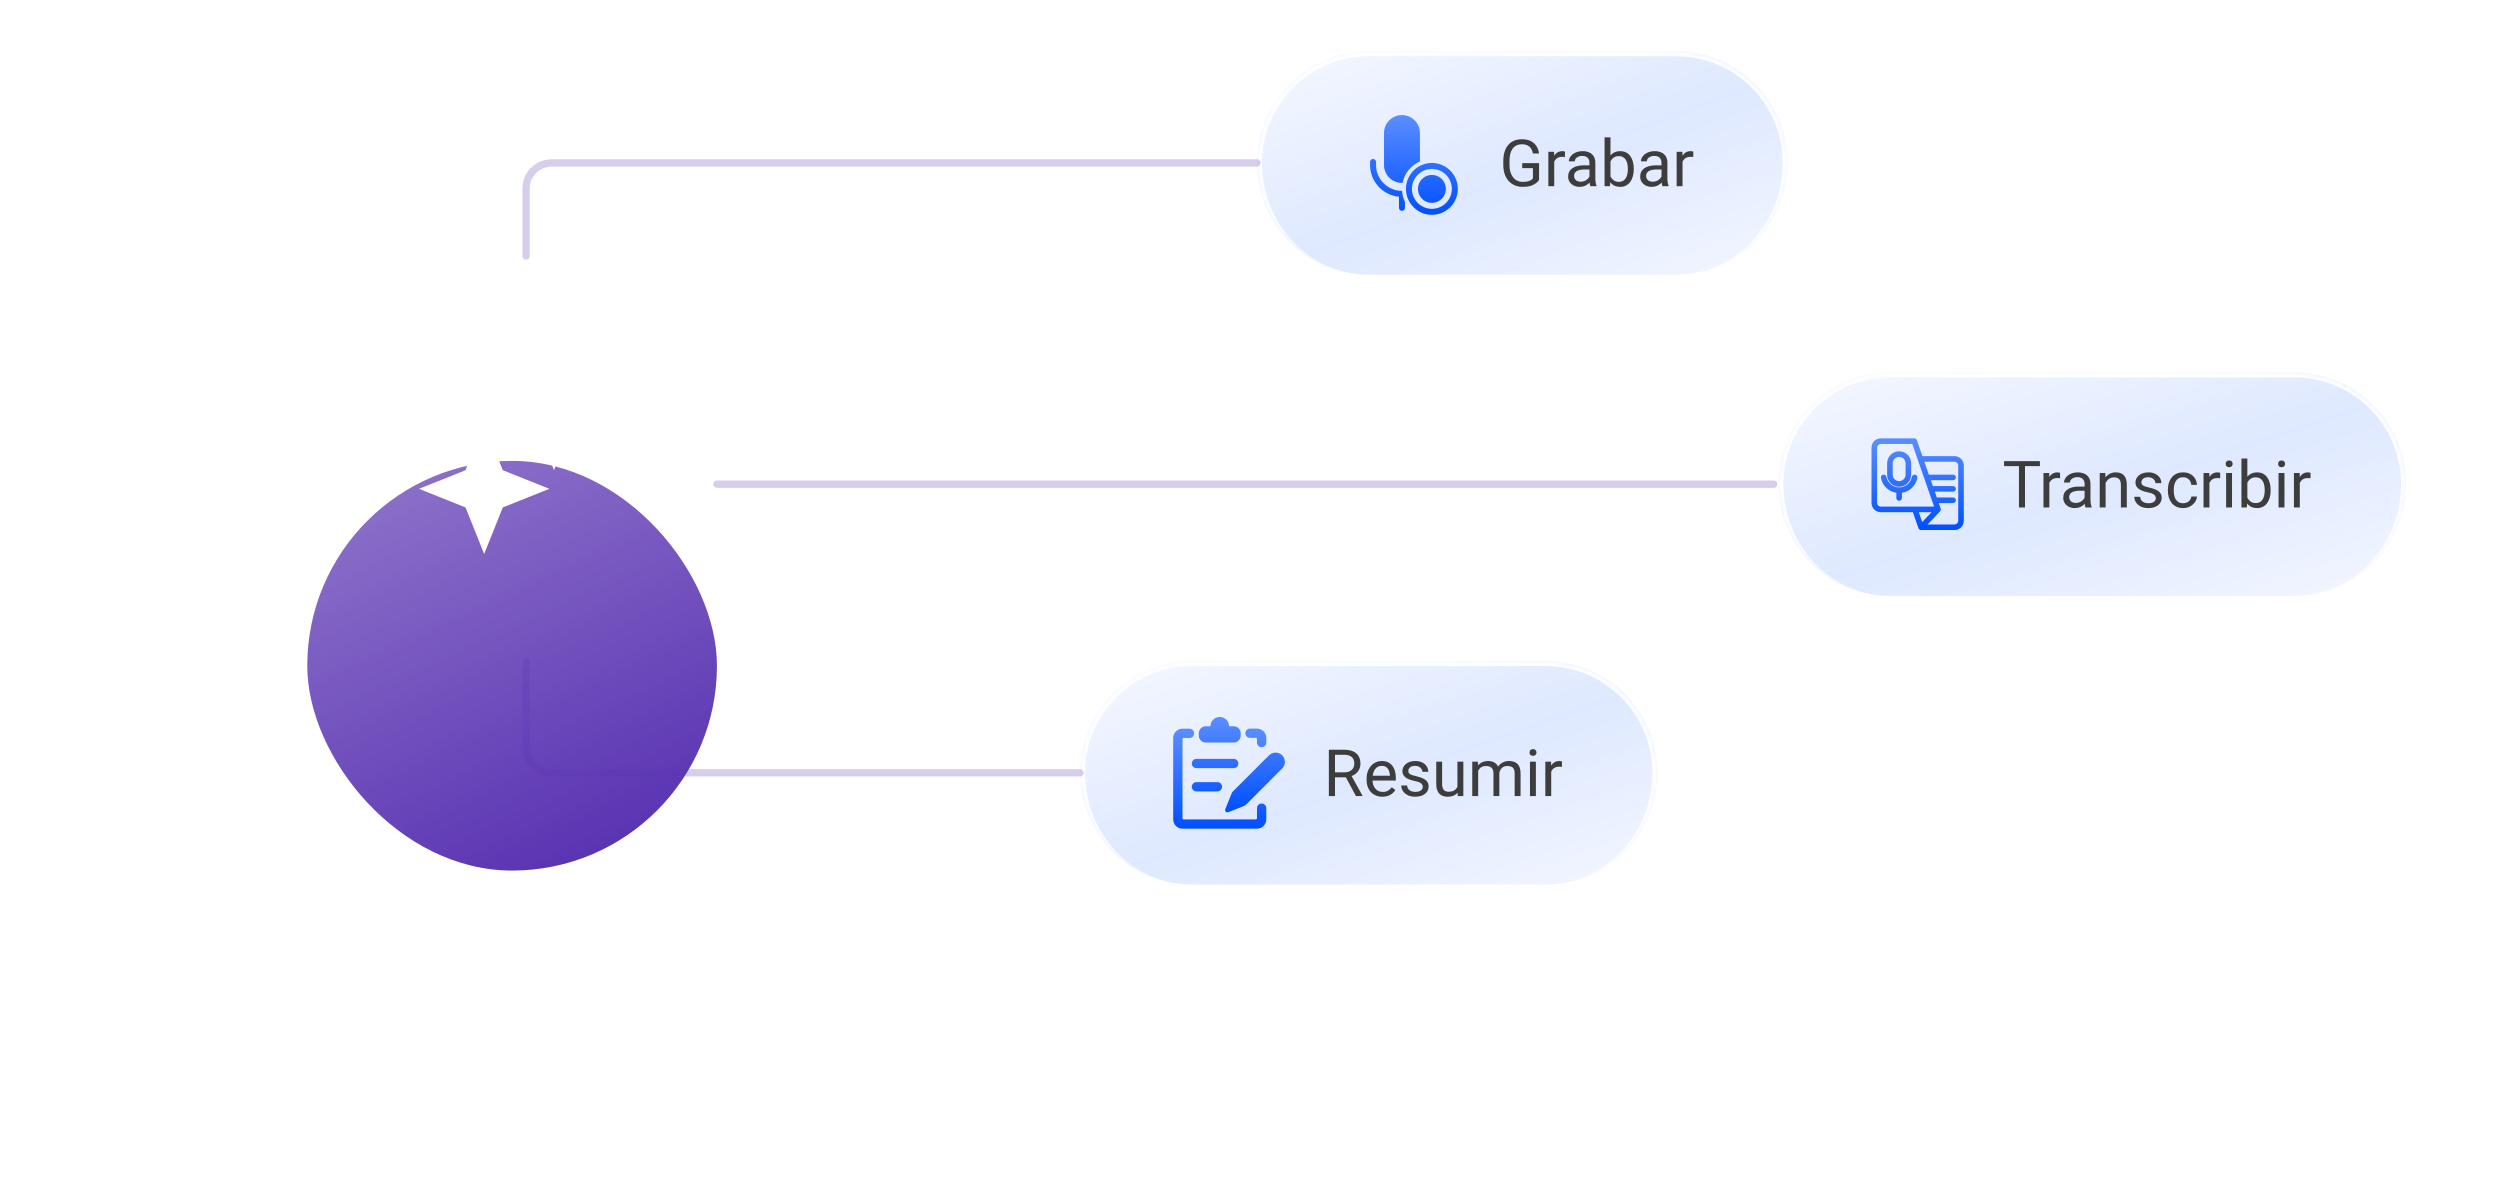 <svg width="537" height="253" viewBox="0 0 537 253" fill="none" xmlns="http://www.w3.org/2000/svg">
<g filter="url(#filter0_d_2_6233)">
<rect x="66" y="55" width="88" height="88" rx="44" fill="url(#paint0_linear_2_6233)"/>
</g>
<path d="M116 92.999L108 89.999L116 86.996L119 78.999L122.003 86.996L130 89.999L122.003 92.999L119 100.999L116 92.999ZM100 109L90.001 104.999L100 100.999L104 90.999L108 100.999L118 104.999L108 109L104 118.999L100 109Z" fill="white"/>
<mask id="path-3-inside-1_2_6233" fill="white">
<path d="M270 35C270 21.745 280.745 11 294 11H360C373.255 11 384 21.745 384 35C384 48.255 373.255 59 360 59H294C280.745 59 270 48.255 270 35Z"/>
</mask>
<path d="M270 35C270 21.745 280.745 11 294 11H360C373.255 11 384 21.745 384 35C384 48.255 373.255 59 360 59H294C280.745 59 270 48.255 270 35Z" fill="url(#paint1_linear_2_6233)" fill-opacity="0.8"/>
<path d="M270 35C270 21.745 280.745 11 294 11H360C373.255 11 384 21.745 384 35C384 48.255 373.255 59 360 59H294C280.745 59 270 48.255 270 35Z" fill="url(#paint2_linear_2_6233)" fill-opacity="0.4"/>
<path d="M268.93 34.465C268.93 20.915 279.914 9.93 293.465 9.93H360.535C374.086 9.93 385.07 20.915 385.07 34.465L382.93 35C382.93 22.336 372.664 12.07 360 12.07H294C281.336 12.07 271.07 22.336 271.07 35L268.93 34.465ZM384 59H270H384ZM293.465 59C279.914 59 268.93 48.015 268.93 34.465C268.93 20.915 279.914 9.93 293.465 9.93L294 12.07C281.336 12.07 271.07 22.336 271.07 35C271.07 48.255 281.336 59 294 59H293.465ZM360.535 9.93C374.086 9.93 385.07 20.915 385.07 34.465C385.07 48.015 374.086 59 360.535 59H360C372.664 59 382.93 48.255 382.93 35C382.93 22.336 372.664 12.07 360 12.07L360.535 9.93Z" fill="white" mask="url(#path-3-inside-1_2_6233)"/>
<path d="M297.286 28.572C297.286 27.549 297.692 26.567 298.415 25.844C299.139 25.121 300.12 24.714 301.143 24.714C302.166 24.714 303.147 25.121 303.87 25.844C304.594 26.567 305 27.549 305 28.572V34.678C304.055 35.091 303.223 35.724 302.574 36.526C301.925 37.327 301.479 38.273 301.271 39.283L301.143 39.286C300.12 39.286 299.139 38.879 298.415 38.156C297.692 37.433 297.286 36.452 297.286 35.429V28.572ZM301.157 41H301.143C299.665 41 298.248 40.413 297.203 39.368C296.158 38.323 295.571 36.906 295.571 35.429V34.786C295.571 34.615 295.504 34.452 295.383 34.331C295.263 34.211 295.099 34.143 294.929 34.143C294.758 34.143 294.594 34.211 294.474 34.331C294.353 34.452 294.286 34.615 294.286 34.786V35.429C294.286 37.136 294.923 38.782 296.072 40.045C297.221 41.307 298.8 42.096 300.5 42.256V44.643C300.5 44.813 300.568 44.977 300.688 45.097C300.809 45.218 300.972 45.286 301.143 45.286C301.313 45.286 301.477 45.218 301.597 45.097C301.718 44.977 301.786 44.813 301.786 44.643V43.377C301.425 42.633 301.211 41.825 301.157 41ZM307.571 44.857C306.435 44.857 305.345 44.406 304.541 43.602C303.737 42.798 303.286 41.708 303.286 40.572C303.286 39.435 303.737 38.345 304.541 37.541C305.345 36.737 306.435 36.286 307.571 36.286C308.708 36.286 309.798 36.737 310.602 37.541C311.406 38.345 311.857 39.435 311.857 40.572C311.857 41.708 311.406 42.798 310.602 43.602C309.798 44.406 308.708 44.857 307.571 44.857ZM307.571 46.143C309.049 46.143 310.466 45.556 311.511 44.511C312.556 43.466 313.143 42.049 313.143 40.572C313.143 39.094 312.556 37.677 311.511 36.632C310.466 35.587 309.049 35 307.571 35C306.094 35 304.677 35.587 303.632 36.632C302.587 37.677 302 39.094 302 40.572C302 42.049 302.587 43.466 303.632 44.511C304.677 45.556 306.094 46.143 307.571 46.143ZM307.571 43.572C308.367 43.572 309.13 43.255 309.693 42.693C310.255 42.13 310.571 41.367 310.571 40.572C310.571 39.776 310.255 39.013 309.693 38.45C309.13 37.888 308.367 37.572 307.571 37.572C306.776 37.572 306.013 37.888 305.45 38.45C304.887 39.013 304.571 39.776 304.571 40.572C304.571 41.367 304.887 42.13 305.45 42.693C306.013 43.255 306.776 43.572 307.571 43.572Z" fill="url(#paint3_linear_2_6233)"/>
<path d="M330.586 35.044V38.688C330.463 38.87 330.267 39.075 329.998 39.303C329.729 39.526 329.358 39.722 328.884 39.891C328.414 40.055 327.808 40.137 327.065 40.137C326.459 40.137 325.901 40.032 325.391 39.822C324.885 39.608 324.445 39.298 324.071 38.893C323.702 38.482 323.415 37.986 323.21 37.402C323.009 36.815 322.909 36.149 322.909 35.406V34.634C322.909 33.891 322.996 33.228 323.169 32.645C323.347 32.061 323.606 31.567 323.948 31.161C324.29 30.751 324.709 30.441 325.206 30.231C325.703 30.017 326.272 29.91 326.915 29.91C327.676 29.91 328.312 30.042 328.822 30.307C329.337 30.566 329.738 30.926 330.025 31.387C330.317 31.847 330.504 32.371 330.586 32.959H329.267C329.207 32.599 329.089 32.271 328.911 31.975C328.738 31.678 328.49 31.441 328.166 31.264C327.842 31.081 327.425 30.99 326.915 30.99C326.455 30.99 326.056 31.075 325.719 31.243C325.382 31.412 325.104 31.653 324.885 31.968C324.666 32.282 324.502 32.663 324.393 33.109C324.288 33.556 324.235 34.06 324.235 34.62V35.406C324.235 35.98 324.301 36.493 324.434 36.944C324.57 37.395 324.764 37.781 325.015 38.1C325.265 38.414 325.564 38.653 325.91 38.817C326.261 38.981 326.648 39.063 327.072 39.063C327.542 39.063 327.922 39.025 328.214 38.947C328.506 38.865 328.733 38.77 328.897 38.66C329.062 38.546 329.187 38.439 329.273 38.339V36.11H326.97V35.044H330.586ZM333.847 33.766V40H332.582V32.603H333.812L333.847 33.766ZM336.157 32.562L336.15 33.738C336.046 33.715 335.945 33.702 335.85 33.697C335.758 33.688 335.654 33.684 335.535 33.684C335.243 33.684 334.986 33.729 334.763 33.82C334.539 33.911 334.35 34.039 334.195 34.203C334.04 34.367 333.917 34.563 333.826 34.791C333.74 35.014 333.683 35.26 333.655 35.529L333.3 35.734C333.3 35.288 333.343 34.868 333.43 34.477C333.521 34.085 333.66 33.738 333.847 33.438C334.034 33.132 334.271 32.895 334.558 32.727C334.849 32.553 335.196 32.467 335.597 32.467C335.688 32.467 335.793 32.478 335.911 32.501C336.03 32.519 336.112 32.54 336.157 32.562ZM341.414 38.735V34.928C341.414 34.636 341.355 34.383 341.236 34.169C341.122 33.95 340.949 33.782 340.717 33.663C340.484 33.545 340.197 33.485 339.855 33.485C339.536 33.485 339.256 33.54 339.015 33.649C338.778 33.759 338.591 33.902 338.454 34.08C338.322 34.258 338.256 34.449 338.256 34.654H336.991C336.991 34.39 337.06 34.128 337.196 33.868C337.333 33.608 337.529 33.374 337.784 33.164C338.044 32.95 338.354 32.781 338.714 32.658C339.078 32.531 339.484 32.467 339.931 32.467C340.468 32.467 340.942 32.558 341.353 32.74C341.767 32.922 342.091 33.198 342.323 33.567C342.56 33.932 342.679 34.39 342.679 34.941V38.387C342.679 38.633 342.699 38.895 342.74 39.173C342.786 39.451 342.852 39.69 342.938 39.891V40H341.619C341.555 39.854 341.505 39.66 341.469 39.419C341.432 39.173 341.414 38.945 341.414 38.735ZM341.633 35.516L341.646 36.404H340.368C340.008 36.404 339.687 36.434 339.404 36.493C339.122 36.548 338.885 36.632 338.693 36.746C338.502 36.86 338.356 37.004 338.256 37.177C338.156 37.345 338.105 37.544 338.105 37.772C338.105 38.004 338.158 38.216 338.263 38.407C338.368 38.599 338.525 38.751 338.734 38.865C338.949 38.975 339.211 39.029 339.521 39.029C339.908 39.029 340.25 38.947 340.546 38.783C340.842 38.619 341.077 38.419 341.25 38.182C341.428 37.945 341.523 37.715 341.537 37.491L342.077 38.1C342.045 38.291 341.959 38.503 341.817 38.735C341.676 38.968 341.487 39.191 341.25 39.405C341.018 39.615 340.74 39.79 340.416 39.932C340.097 40.068 339.737 40.137 339.336 40.137C338.835 40.137 338.395 40.039 338.017 39.843C337.643 39.647 337.351 39.385 337.142 39.057C336.937 38.724 336.834 38.352 336.834 37.942C336.834 37.546 336.911 37.197 337.066 36.897C337.221 36.591 337.445 36.338 337.736 36.138C338.028 35.933 338.379 35.778 338.789 35.673C339.199 35.568 339.657 35.516 340.163 35.516H341.633ZM344.661 29.5H345.933V38.565L345.823 40H344.661V29.5ZM350.93 36.24V36.384C350.93 36.922 350.866 37.421 350.738 37.881C350.611 38.337 350.424 38.733 350.178 39.07C349.932 39.408 349.631 39.67 349.275 39.856C348.92 40.043 348.512 40.137 348.052 40.137C347.582 40.137 347.17 40.057 346.814 39.898C346.464 39.733 346.167 39.499 345.926 39.193C345.684 38.888 345.491 38.519 345.345 38.086C345.203 37.653 345.105 37.165 345.051 36.623V35.994C345.105 35.447 345.203 34.957 345.345 34.524C345.491 34.092 345.684 33.722 345.926 33.417C346.167 33.107 346.464 32.872 346.814 32.713C347.165 32.549 347.573 32.467 348.038 32.467C348.503 32.467 348.915 32.558 349.275 32.74C349.635 32.918 349.936 33.173 350.178 33.506C350.424 33.839 350.611 34.237 350.738 34.702C350.866 35.162 350.93 35.675 350.93 36.24ZM349.658 36.384V36.24C349.658 35.871 349.624 35.525 349.556 35.201C349.487 34.873 349.378 34.586 349.228 34.34C349.077 34.089 348.879 33.893 348.633 33.752C348.387 33.606 348.084 33.533 347.724 33.533C347.405 33.533 347.127 33.588 346.89 33.697C346.657 33.807 346.459 33.955 346.295 34.142C346.131 34.324 345.996 34.533 345.892 34.77C345.791 35.003 345.716 35.245 345.666 35.495V37.143C345.739 37.462 345.857 37.769 346.021 38.065C346.19 38.357 346.413 38.596 346.691 38.783C346.974 38.97 347.323 39.063 347.737 39.063C348.079 39.063 348.371 38.995 348.612 38.858C348.858 38.717 349.057 38.523 349.207 38.277C349.362 38.031 349.476 37.746 349.549 37.423C349.622 37.099 349.658 36.753 349.658 36.384ZM356.891 38.735V34.928C356.891 34.636 356.831 34.383 356.713 34.169C356.599 33.95 356.426 33.782 356.193 33.663C355.961 33.545 355.674 33.485 355.332 33.485C355.013 33.485 354.733 33.54 354.491 33.649C354.254 33.759 354.067 33.902 353.931 34.08C353.799 34.258 353.732 34.449 353.732 34.654H352.468C352.468 34.39 352.536 34.128 352.673 33.868C352.81 33.608 353.006 33.374 353.261 33.164C353.521 32.95 353.83 32.781 354.19 32.658C354.555 32.531 354.961 32.467 355.407 32.467C355.945 32.467 356.419 32.558 356.829 32.74C357.244 32.922 357.567 33.198 357.8 33.567C358.037 33.932 358.155 34.39 358.155 34.941V38.387C358.155 38.633 358.176 38.895 358.217 39.173C358.262 39.451 358.328 39.69 358.415 39.891V40H357.096C357.032 39.854 356.982 39.66 356.945 39.419C356.909 39.173 356.891 38.945 356.891 38.735ZM357.109 35.516L357.123 36.404H355.845C355.485 36.404 355.163 36.434 354.881 36.493C354.598 36.548 354.361 36.632 354.17 36.746C353.979 36.86 353.833 37.004 353.732 37.177C353.632 37.345 353.582 37.544 353.582 37.772C353.582 38.004 353.634 38.216 353.739 38.407C353.844 38.599 354.001 38.751 354.211 38.865C354.425 38.975 354.687 39.029 354.997 39.029C355.384 39.029 355.726 38.947 356.022 38.783C356.319 38.619 356.553 38.419 356.727 38.182C356.904 37.945 357 37.715 357.014 37.491L357.554 38.1C357.522 38.291 357.435 38.503 357.294 38.735C357.153 38.968 356.964 39.191 356.727 39.405C356.494 39.615 356.216 39.79 355.893 39.932C355.574 40.068 355.214 40.137 354.812 40.137C354.311 40.137 353.871 40.039 353.493 39.843C353.119 39.647 352.828 39.385 352.618 39.057C352.413 38.724 352.311 38.352 352.311 37.942C352.311 37.546 352.388 37.197 352.543 36.897C352.698 36.591 352.921 36.338 353.213 36.138C353.505 35.933 353.855 35.778 354.266 35.673C354.676 35.568 355.134 35.516 355.64 35.516H357.109ZM361.409 33.766V40H360.145V32.603H361.375L361.409 33.766ZM363.72 32.562L363.713 33.738C363.608 33.715 363.508 33.702 363.412 33.697C363.321 33.688 363.216 33.684 363.098 33.684C362.806 33.684 362.549 33.729 362.325 33.82C362.102 33.911 361.913 34.039 361.758 34.203C361.603 34.367 361.48 34.563 361.389 34.791C361.302 35.014 361.245 35.26 361.218 35.529L360.862 35.734C360.862 35.288 360.906 34.868 360.992 34.477C361.083 34.085 361.222 33.738 361.409 33.438C361.596 33.132 361.833 32.895 362.12 32.727C362.412 32.553 362.758 32.467 363.159 32.467C363.25 32.467 363.355 32.478 363.474 32.501C363.592 32.519 363.674 32.54 363.72 32.562Z" fill="#3D3D3D"/>
<mask id="path-7-inside-2_2_6233" fill="white">
<path d="M382 104C382 90.745 392.745 80 406 80H492.826C506.081 80 516.826 90.745 516.826 104C516.826 117.255 506.081 128 492.826 128H406C392.745 128 382 117.255 382 104Z"/>
</mask>
<path d="M382 104C382 90.745 392.745 80 406 80H492.826C506.081 80 516.826 90.745 516.826 104C516.826 117.255 506.081 128 492.826 128H406C392.745 128 382 117.255 382 104Z" fill="url(#paint4_linear_2_6233)" fill-opacity="0.8"/>
<path d="M382 104C382 90.745 392.745 80 406 80H492.826C506.081 80 516.826 90.745 516.826 104C516.826 117.255 506.081 128 492.826 128H406C392.745 128 382 117.255 382 104Z" fill="url(#paint5_linear_2_6233)" fill-opacity="0.4"/>
<path d="M380.93 103.465C380.93 89.915 391.914 78.93 405.465 78.93H493.361C506.912 78.93 517.896 89.915 517.896 103.465L515.756 104C515.756 91.336 505.49 81.07 492.826 81.07H406C393.336 81.07 383.07 91.336 383.07 104L380.93 103.465ZM516.826 128H382H516.826ZM405.465 128C391.914 128 380.93 117.015 380.93 103.465C380.93 89.915 391.914 78.93 405.465 78.93L406 81.07C393.336 81.07 383.07 91.336 383.07 104C383.07 117.255 393.336 128 406 128H405.465ZM493.361 78.93C506.912 78.93 517.896 89.915 517.896 103.465C517.896 117.015 506.912 128 493.361 128H492.826C505.49 128 515.756 117.255 515.756 104C515.756 91.336 505.49 81.07 492.826 81.07L493.361 78.93Z" fill="white" mask="url(#path-7-inside-2_2_6233)"/>
<path d="M411.272 94.157C411.488 94.191 411.672 94.342 411.745 94.553L412.939 97.98H419.83L420.027 97.989C420.484 98.035 420.914 98.237 421.241 98.564C421.616 98.939 421.826 99.447 421.826 99.977V111.853C421.826 112.382 421.616 112.89 421.242 113.265C420.868 113.639 420.36 113.849 419.83 113.85H412.647C412.392 113.85 412.165 113.688 412.081 113.447L410.887 110.021H403.996C403.467 110.021 402.958 109.81 402.584 109.436C402.21 109.061 402 108.553 402 108.023V96.147C402 95.618 402.21 95.11 402.585 94.735C402.959 94.361 403.467 94.15 403.997 94.15H411.179L411.272 94.157ZM414.323 101.952H419.522C419.854 101.952 420.123 102.221 420.123 102.553C420.123 102.884 419.854 103.152 419.522 103.152H414.742L415.178 104.402H419.522C419.854 104.402 420.123 104.672 420.123 105.003C420.123 105.334 419.854 105.603 419.522 105.603H415.596L416.031 106.852H419.522C419.854 106.852 420.123 107.121 420.123 107.452C420.123 107.783 419.854 108.052 419.522 108.052H416.449L416.857 109.224C416.931 109.436 416.881 109.672 416.726 109.835L414.047 112.65H419.83C420.041 112.65 420.244 112.566 420.394 112.417C420.543 112.268 420.627 112.064 420.627 111.853V99.977L420.623 99.897C420.605 99.715 420.523 99.544 420.393 99.413C420.262 99.282 420.091 99.202 419.908 99.184L419.829 99.18H413.357L414.323 101.952ZM412.89 112.123L414.891 110.021H412.158L412.89 112.123ZM403.997 95.35C403.786 95.35 403.582 95.433 403.433 95.583C403.283 95.733 403.199 95.936 403.199 96.147V108.023C403.199 108.235 403.283 108.437 403.433 108.587C403.582 108.736 403.786 108.821 403.997 108.821H415.446L410.753 95.35H403.997ZM411.37 101.963C411.695 102.026 411.908 102.341 411.846 102.666C411.67 103.575 411.184 104.394 410.471 104.983C409.913 105.444 409.243 105.738 408.535 105.846V106.963C408.535 107.294 408.266 107.563 407.935 107.562C407.604 107.562 407.335 107.294 407.335 106.963V105.846C406.628 105.738 405.958 105.444 405.4 104.983C404.687 104.394 404.201 103.575 404.025 102.666L404.614 102.553L405.203 102.438C405.326 103.073 405.665 103.646 406.164 104.058C406.663 104.469 407.289 104.694 407.936 104.694C408.582 104.694 409.209 104.469 409.707 104.058C410.206 103.646 410.545 103.073 410.667 102.438C410.73 102.113 411.045 101.9 411.37 101.963ZM407.936 96.935C408.62 96.935 409.276 97.207 409.76 97.69C410.243 98.174 410.515 98.831 410.515 99.515V101.963C410.515 102.302 410.448 102.637 410.318 102.95C410.189 103.263 409.999 103.548 409.76 103.787C409.52 104.027 409.236 104.217 408.923 104.347C408.61 104.476 408.274 104.543 407.936 104.543C407.597 104.543 407.261 104.476 406.948 104.347C406.635 104.217 406.35 104.027 406.11 103.787C405.871 103.548 405.681 103.263 405.552 102.95C405.422 102.637 405.355 102.302 405.355 101.963V99.516C405.355 98.832 405.627 98.175 406.11 97.691C406.594 97.208 407.251 96.935 407.936 96.935ZM407.936 98.135C407.57 98.135 407.218 98.281 406.959 98.54C406.7 98.799 406.555 99.15 406.555 99.516V101.963C406.555 102.144 406.591 102.324 406.66 102.491C406.729 102.658 406.831 102.81 406.959 102.938C407.087 103.067 407.24 103.169 407.407 103.238C407.575 103.308 407.754 103.343 407.936 103.343C408.116 103.343 408.296 103.307 408.463 103.238C408.63 103.169 408.783 103.067 408.911 102.938C409.039 102.81 409.141 102.658 409.21 102.491C409.279 102.324 409.315 102.144 409.315 101.963V99.515C409.315 99.149 409.17 98.798 408.911 98.539C408.652 98.28 408.301 98.135 407.936 98.135ZM404.5 101.963C404.825 101.9 405.14 102.113 405.203 102.438L404.025 102.666C403.963 102.341 404.175 102.026 404.5 101.963Z" fill="url(#paint6_linear_2_6233)"/>
<path d="M434.971 99.047V109H433.672V99.047H434.971ZM438.17 99.047V100.127H430.479V99.047H438.17ZM440.2 102.766V109H438.936V101.604H440.166L440.2 102.766ZM442.511 101.562L442.504 102.738C442.399 102.715 442.299 102.702 442.203 102.697C442.112 102.688 442.007 102.684 441.889 102.684C441.597 102.684 441.34 102.729 441.116 102.82C440.893 102.911 440.704 103.039 440.549 103.203C440.394 103.367 440.271 103.563 440.18 103.791C440.093 104.014 440.036 104.26 440.009 104.529L439.653 104.734C439.653 104.288 439.697 103.868 439.783 103.477C439.874 103.085 440.013 102.738 440.2 102.438C440.387 102.132 440.624 101.895 440.911 101.727C441.203 101.553 441.549 101.467 441.95 101.467C442.041 101.467 442.146 101.478 442.265 101.501C442.383 101.519 442.465 101.54 442.511 101.562ZM447.768 107.735V103.928C447.768 103.636 447.708 103.383 447.59 103.169C447.476 102.95 447.303 102.782 447.07 102.663C446.838 102.545 446.551 102.485 446.209 102.485C445.89 102.485 445.61 102.54 445.368 102.649C445.131 102.759 444.944 102.902 444.808 103.08C444.675 103.258 444.609 103.449 444.609 103.654H443.345C443.345 103.39 443.413 103.128 443.55 102.868C443.687 102.608 443.882 102.374 444.138 102.164C444.397 101.95 444.707 101.781 445.067 101.658C445.432 101.531 445.838 101.467 446.284 101.467C446.822 101.467 447.296 101.558 447.706 101.74C448.121 101.923 448.444 102.198 448.677 102.567C448.914 102.932 449.032 103.39 449.032 103.941V107.387C449.032 107.633 449.053 107.895 449.094 108.173C449.139 108.451 449.205 108.69 449.292 108.891V109H447.973C447.909 108.854 447.859 108.66 447.822 108.419C447.786 108.173 447.768 107.945 447.768 107.735ZM447.986 104.516L448 105.404H446.722C446.362 105.404 446.04 105.434 445.758 105.493C445.475 105.548 445.238 105.632 445.047 105.746C444.855 105.86 444.71 106.004 444.609 106.177C444.509 106.345 444.459 106.544 444.459 106.771C444.459 107.004 444.511 107.216 444.616 107.407C444.721 107.599 444.878 107.751 445.088 107.865C445.302 107.975 445.564 108.029 445.874 108.029C446.261 108.029 446.603 107.947 446.899 107.783C447.196 107.619 447.43 107.419 447.604 107.182C447.781 106.945 447.877 106.715 447.891 106.491L448.431 107.1C448.399 107.291 448.312 107.503 448.171 107.735C448.03 107.968 447.84 108.191 447.604 108.405C447.371 108.615 447.093 108.79 446.77 108.932C446.451 109.068 446.09 109.137 445.689 109.137C445.188 109.137 444.748 109.039 444.37 108.843C443.996 108.647 443.705 108.385 443.495 108.057C443.29 107.724 443.188 107.353 443.188 106.942C443.188 106.546 443.265 106.197 443.42 105.896C443.575 105.591 443.798 105.338 444.09 105.138C444.382 104.933 444.732 104.778 445.143 104.673C445.553 104.568 446.011 104.516 446.517 104.516H447.986ZM452.286 103.183V109H451.021V101.604H452.218L452.286 103.183ZM451.985 105.021L451.459 105.001C451.464 104.495 451.539 104.028 451.685 103.6C451.83 103.167 452.035 102.791 452.3 102.472C452.564 102.153 452.879 101.907 453.243 101.733C453.612 101.556 454.02 101.467 454.467 101.467C454.831 101.467 455.16 101.517 455.451 101.617C455.743 101.713 455.991 101.868 456.196 102.082C456.406 102.296 456.565 102.574 456.675 102.916C456.784 103.253 456.839 103.666 456.839 104.153V109H455.567V104.14C455.567 103.752 455.51 103.442 455.396 103.21C455.283 102.973 455.116 102.802 454.897 102.697C454.679 102.588 454.41 102.533 454.091 102.533C453.776 102.533 453.489 102.599 453.229 102.731C452.974 102.864 452.753 103.046 452.566 103.278C452.384 103.511 452.241 103.777 452.136 104.078C452.035 104.374 451.985 104.689 451.985 105.021ZM463.066 107.038C463.066 106.856 463.025 106.687 462.943 106.532C462.866 106.373 462.704 106.229 462.458 106.102C462.216 105.969 461.852 105.855 461.364 105.76C460.954 105.673 460.583 105.571 460.25 105.452C459.922 105.334 459.642 105.19 459.409 105.021C459.181 104.853 459.006 104.655 458.883 104.427C458.76 104.199 458.698 103.932 458.698 103.627C458.698 103.335 458.762 103.06 458.89 102.8C459.022 102.54 459.206 102.31 459.443 102.109C459.685 101.909 459.974 101.752 460.312 101.638C460.649 101.524 461.025 101.467 461.439 101.467C462.032 101.467 462.538 101.572 462.957 101.781C463.376 101.991 463.698 102.271 463.921 102.622C464.144 102.968 464.256 103.354 464.256 103.777H462.991C462.991 103.572 462.93 103.374 462.807 103.183C462.688 102.987 462.513 102.825 462.28 102.697C462.052 102.57 461.772 102.506 461.439 102.506C461.089 102.506 460.804 102.561 460.585 102.67C460.371 102.775 460.214 102.909 460.113 103.073C460.018 103.237 459.97 103.41 459.97 103.593C459.97 103.729 459.993 103.853 460.038 103.962C460.088 104.067 460.175 104.165 460.298 104.256C460.421 104.342 460.594 104.424 460.817 104.502C461.041 104.579 461.326 104.657 461.672 104.734C462.278 104.871 462.777 105.035 463.169 105.227C463.561 105.418 463.853 105.653 464.044 105.931C464.235 106.209 464.331 106.546 464.331 106.942C464.331 107.266 464.263 107.562 464.126 107.831C463.994 108.1 463.8 108.332 463.545 108.528C463.294 108.72 462.993 108.87 462.643 108.979C462.296 109.084 461.907 109.137 461.474 109.137C460.822 109.137 460.271 109.021 459.819 108.788C459.368 108.556 459.026 108.255 458.794 107.886C458.562 107.517 458.445 107.127 458.445 106.717H459.717C459.735 107.063 459.835 107.339 460.018 107.544C460.2 107.744 460.423 107.888 460.688 107.975C460.952 108.057 461.214 108.098 461.474 108.098C461.82 108.098 462.109 108.052 462.342 107.961C462.579 107.87 462.759 107.744 462.882 107.585C463.005 107.425 463.066 107.243 463.066 107.038ZM468.952 108.098C469.253 108.098 469.531 108.036 469.786 107.913C470.041 107.79 470.251 107.621 470.415 107.407C470.579 107.188 470.673 106.94 470.695 106.662H471.898C471.876 107.1 471.728 107.507 471.454 107.886C471.185 108.259 470.832 108.562 470.395 108.795C469.957 109.023 469.476 109.137 468.952 109.137C468.396 109.137 467.911 109.039 467.496 108.843C467.086 108.647 466.744 108.378 466.471 108.036C466.202 107.694 465.999 107.302 465.862 106.86C465.73 106.414 465.664 105.942 465.664 105.445V105.158C465.664 104.661 465.73 104.192 465.862 103.75C465.999 103.303 466.202 102.909 466.471 102.567C466.744 102.226 467.086 101.957 467.496 101.761C467.911 101.565 468.396 101.467 468.952 101.467C469.531 101.467 470.037 101.585 470.47 101.822C470.903 102.055 471.242 102.374 471.488 102.779C471.739 103.18 471.876 103.636 471.898 104.146H470.695C470.673 103.841 470.586 103.565 470.436 103.319C470.29 103.073 470.089 102.877 469.834 102.731C469.583 102.581 469.289 102.506 468.952 102.506C468.565 102.506 468.239 102.583 467.975 102.738C467.715 102.889 467.507 103.094 467.353 103.354C467.202 103.609 467.093 103.894 467.024 104.208C466.961 104.518 466.929 104.835 466.929 105.158V105.445C466.929 105.769 466.961 106.088 467.024 106.402C467.088 106.717 467.195 107.002 467.346 107.257C467.501 107.512 467.708 107.717 467.968 107.872C468.232 108.022 468.56 108.098 468.952 108.098ZM474.585 102.766V109H473.32V101.604H474.551L474.585 102.766ZM476.896 101.562L476.889 102.738C476.784 102.715 476.684 102.702 476.588 102.697C476.497 102.688 476.392 102.684 476.273 102.684C475.982 102.684 475.724 102.729 475.501 102.82C475.278 102.911 475.089 103.039 474.934 103.203C474.779 103.367 474.656 103.563 474.564 103.791C474.478 104.014 474.421 104.26 474.394 104.529L474.038 104.734C474.038 104.288 474.081 103.868 474.168 103.477C474.259 103.085 474.398 102.738 474.585 102.438C474.772 102.132 475.009 101.895 475.296 101.727C475.588 101.553 475.934 101.467 476.335 101.467C476.426 101.467 476.531 101.478 476.649 101.501C476.768 101.519 476.85 101.54 476.896 101.562ZM479.438 101.604V109H478.167V101.604H479.438ZM478.071 99.642C478.071 99.436 478.133 99.263 478.256 99.122C478.383 98.981 478.57 98.91 478.816 98.91C479.058 98.91 479.243 98.981 479.37 99.122C479.502 99.263 479.568 99.436 479.568 99.642C479.568 99.838 479.502 100.006 479.37 100.147C479.243 100.284 479.058 100.353 478.816 100.353C478.57 100.353 478.383 100.284 478.256 100.147C478.133 100.006 478.071 99.838 478.071 99.642ZM481.462 98.5H482.733V107.564L482.624 109H481.462V98.5ZM487.73 105.24V105.384C487.73 105.922 487.667 106.421 487.539 106.881C487.411 107.337 487.225 107.733 486.979 108.07C486.732 108.408 486.432 108.67 486.076 108.856C485.721 109.043 485.313 109.137 484.853 109.137C484.383 109.137 483.971 109.057 483.615 108.897C483.264 108.733 482.968 108.499 482.727 108.193C482.485 107.888 482.291 107.519 482.146 107.086C482.004 106.653 481.906 106.165 481.852 105.623V104.994C481.906 104.447 482.004 103.957 482.146 103.524C482.291 103.091 482.485 102.722 482.727 102.417C482.968 102.107 483.264 101.872 483.615 101.713C483.966 101.549 484.374 101.467 484.839 101.467C485.304 101.467 485.716 101.558 486.076 101.74C486.436 101.918 486.737 102.173 486.979 102.506C487.225 102.839 487.411 103.237 487.539 103.702C487.667 104.162 487.73 104.675 487.73 105.24ZM486.459 105.384V105.24C486.459 104.871 486.425 104.525 486.356 104.201C486.288 103.873 486.179 103.586 486.028 103.34C485.878 103.089 485.68 102.893 485.434 102.752C485.188 102.606 484.884 102.533 484.524 102.533C484.205 102.533 483.927 102.588 483.69 102.697C483.458 102.807 483.26 102.955 483.096 103.142C482.932 103.324 482.797 103.534 482.692 103.771C482.592 104.003 482.517 104.244 482.467 104.495V106.143C482.54 106.462 482.658 106.769 482.822 107.065C482.991 107.357 483.214 107.596 483.492 107.783C483.775 107.97 484.123 108.063 484.538 108.063C484.88 108.063 485.172 107.995 485.413 107.858C485.659 107.717 485.857 107.523 486.008 107.277C486.163 107.031 486.277 106.746 486.35 106.423C486.423 106.099 486.459 105.753 486.459 105.384ZM490.704 101.604V109H489.433V101.604H490.704ZM489.337 99.642C489.337 99.436 489.398 99.263 489.521 99.122C489.649 98.981 489.836 98.91 490.082 98.91C490.324 98.91 490.508 98.981 490.636 99.122C490.768 99.263 490.834 99.436 490.834 99.642C490.834 99.838 490.768 100.006 490.636 100.147C490.508 100.284 490.324 100.353 490.082 100.353C489.836 100.353 489.649 100.284 489.521 100.147C489.398 100.006 489.337 99.838 489.337 99.642ZM493.999 102.766V109H492.734V101.604H493.965L493.999 102.766ZM496.31 101.562L496.303 102.738C496.198 102.715 496.098 102.702 496.002 102.697C495.911 102.688 495.806 102.684 495.688 102.684C495.396 102.684 495.138 102.729 494.915 102.82C494.692 102.911 494.503 103.039 494.348 103.203C494.193 103.367 494.07 103.563 493.979 103.791C493.892 104.014 493.835 104.26 493.808 104.529L493.452 104.734C493.452 104.288 493.495 103.868 493.582 103.477C493.673 103.085 493.812 102.738 493.999 102.438C494.186 102.132 494.423 101.895 494.71 101.727C495.002 101.553 495.348 101.467 495.749 101.467C495.84 101.467 495.945 101.478 496.063 101.501C496.182 101.519 496.264 101.54 496.31 101.562Z" fill="#3D3D3D"/>
<mask id="path-11-inside-3_2_6233" fill="white">
<path d="M232 166C232 152.745 242.745 142 256 142H332C345.255 142 356 152.745 356 166C356 179.255 345.255 190 332 190H256C242.745 190 232 179.255 232 166Z"/>
</mask>
<path d="M232 166C232 152.745 242.745 142 256 142H332C345.255 142 356 152.745 356 166C356 179.255 345.255 190 332 190H256C242.745 190 232 179.255 232 166Z" fill="url(#paint7_linear_2_6233)" fill-opacity="0.8"/>
<path d="M232 166C232 152.745 242.745 142 256 142H332C345.255 142 356 152.745 356 166C356 179.255 345.255 190 332 190H256C242.745 190 232 179.255 232 166Z" fill="url(#paint8_linear_2_6233)" fill-opacity="0.4"/>
<path d="M230.93 165.465C230.93 151.914 241.914 140.93 255.465 140.93H332.535C346.086 140.93 357.07 151.914 357.07 165.465L354.93 166C354.93 153.336 344.664 143.07 332 143.07H256C243.336 143.07 233.07 153.336 233.07 166L230.93 165.465ZM356 190H232H356ZM255.465 190C241.914 190 230.93 179.015 230.93 165.465C230.93 151.914 241.914 140.93 255.465 140.93L256 143.07C243.336 143.07 233.07 153.336 233.07 166C233.07 179.255 243.336 190 256 190H255.465ZM332.535 140.93C346.086 140.93 357.07 151.914 357.07 165.465C357.07 179.015 346.086 190 332.535 190H332C344.664 190 354.93 179.255 354.93 166C354.93 153.336 344.664 143.07 332 143.07L332.535 140.93Z" fill="white" mask="url(#path-11-inside-3_2_6233)"/>
<g clip-path="url(#clip0_2_6233)">
<path d="M271 172.59C270.735 172.59 270.48 172.695 270.293 172.883C270.105 173.07 270 173.325 270 173.59V175.75C270 175.816 269.974 175.88 269.927 175.927C269.88 175.974 269.816 176 269.75 176H254.25C254.187 176 254.126 175.977 254.08 175.934C254.034 175.891 254.005 175.833 254 175.77V158.77C254 158.704 254.026 158.64 254.073 158.593C254.12 158.546 254.184 158.52 254.25 158.52H255.5C255.765 158.52 256.02 158.415 256.207 158.227C256.395 158.04 256.5 157.785 256.5 157.52C256.5 157.255 256.395 157 256.207 156.813C256.02 156.625 255.765 156.52 255.5 156.52H254C253.47 156.52 252.961 156.731 252.586 157.106C252.211 157.481 252 157.99 252 158.52V176C252 176.53 252.211 177.039 252.586 177.414C252.961 177.789 253.47 178 254 178H270C270.53 178 271.039 177.789 271.414 177.414C271.789 177.039 272 176.53 272 176V173.59C272 173.325 271.895 173.07 271.707 172.883C271.52 172.695 271.265 172.59 271 172.59ZM268.5 158.5H269.75C269.816 158.5 269.88 158.526 269.927 158.573C269.974 158.62 270 158.684 270 158.75V159.5C270 159.765 270.105 160.02 270.293 160.207C270.48 160.395 270.735 160.5 271 160.5C271.265 160.5 271.52 160.395 271.707 160.207C271.895 160.02 272 159.765 272 159.5V158.5C272 157.97 271.789 157.461 271.414 157.086C271.039 156.711 270.53 156.5 270 156.5H268.5C268.235 156.5 267.98 156.605 267.793 156.793C267.605 156.98 267.5 157.235 267.5 157.5C267.5 157.765 267.605 158.02 267.793 158.207C267.98 158.395 268.235 158.5 268.5 158.5Z" fill="url(#paint9_linear_2_6233)"/>
<path d="M259 159.5H265C265.398 159.5 265.779 159.342 266.061 159.061C266.342 158.779 266.5 158.398 266.5 158V157.5C266.5 157.102 266.342 156.721 266.061 156.439C265.779 156.158 265.398 156 265 156H264C264 155.47 263.789 154.961 263.414 154.586C263.039 154.211 262.53 154 262 154C261.47 154 260.961 154.211 260.586 154.586C260.211 154.961 260 155.47 260 156H259C258.602 156 258.221 156.158 257.939 156.439C257.658 156.721 257.5 157.102 257.5 157.5V158C257.5 158.398 257.658 158.779 257.939 159.061C258.221 159.342 258.602 159.5 259 159.5ZM256 164C256 164.265 256.105 164.52 256.293 164.707C256.48 164.895 256.735 165 257 165H265C265.265 165 265.52 164.895 265.707 164.707C265.895 164.52 266 164.265 266 164C266 163.735 265.895 163.48 265.707 163.293C265.52 163.105 265.265 163 265 163H257C256.735 163 256.48 163.105 256.293 163.293C256.105 163.48 256 163.735 256 164ZM257 168C256.735 168 256.48 168.105 256.293 168.293C256.105 168.48 256 168.735 256 169C256 169.265 256.105 169.52 256.293 169.707C256.48 169.895 256.735 170 257 170H261.5C261.765 170 262.02 169.895 262.207 169.707C262.395 169.52 262.5 169.265 262.5 169C262.5 168.735 262.395 168.48 262.207 168.293C262.02 168.105 261.765 168 261.5 168H257ZM275.41 162.24C275.035 161.867 274.528 161.658 274 161.658C273.472 161.658 272.965 161.867 272.59 162.24L264.72 170.11C264.671 170.158 264.633 170.216 264.61 170.28L263.19 173.81C263.155 173.901 263.146 174 263.166 174.096C263.185 174.192 263.232 174.28 263.3 174.35C263.369 174.42 263.457 174.468 263.553 174.488C263.649 174.508 263.749 174.498 263.84 174.46L267.38 173.05C267.442 173.023 267.5 172.986 267.55 172.94L275.41 165.07C275.596 164.884 275.743 164.664 275.844 164.421C275.945 164.178 275.997 163.918 275.997 163.655C275.997 163.392 275.945 163.132 275.844 162.889C275.743 162.646 275.596 162.426 275.41 162.24Z" fill="url(#paint10_linear_2_6233)"/>
</g>
<path d="M285.438 161.047H288.733C289.481 161.047 290.112 161.161 290.627 161.389C291.146 161.617 291.541 161.954 291.81 162.4C292.083 162.842 292.22 163.387 292.22 164.034C292.22 164.49 292.126 164.907 291.939 165.285C291.757 165.659 291.493 165.978 291.146 166.242C290.805 166.502 290.395 166.696 289.916 166.823L289.547 166.967H286.45L286.437 165.894H288.774C289.248 165.894 289.643 165.812 289.957 165.647C290.271 165.479 290.508 165.253 290.668 164.971C290.827 164.688 290.907 164.376 290.907 164.034C290.907 163.651 290.832 163.316 290.682 163.029C290.531 162.742 290.294 162.521 289.971 162.366C289.652 162.207 289.239 162.127 288.733 162.127H286.758V171H285.438V161.047ZM291.256 171L288.836 166.488L290.21 166.481L292.664 170.918V171H291.256ZM296.943 171.137C296.428 171.137 295.961 171.05 295.542 170.877C295.127 170.699 294.77 170.451 294.469 170.132C294.173 169.813 293.945 169.435 293.785 168.997C293.626 168.56 293.546 168.081 293.546 167.562V167.274C293.546 166.673 293.635 166.137 293.812 165.668C293.99 165.194 294.232 164.793 294.537 164.465C294.842 164.137 295.189 163.888 295.576 163.72C295.964 163.551 296.365 163.467 296.779 163.467C297.308 163.467 297.764 163.558 298.146 163.74C298.534 163.923 298.851 164.178 299.097 164.506C299.343 164.829 299.525 165.212 299.644 165.654C299.762 166.092 299.821 166.57 299.821 167.09V167.657H294.298V166.625H298.557V166.529C298.538 166.201 298.47 165.882 298.352 165.572C298.238 165.262 298.055 165.007 297.805 164.807C297.554 164.606 297.212 164.506 296.779 164.506C296.492 164.506 296.228 164.567 295.986 164.69C295.745 164.809 295.537 164.987 295.364 165.224C295.191 165.461 295.057 165.75 294.961 166.092C294.865 166.434 294.817 166.828 294.817 167.274V167.562C294.817 167.912 294.865 168.243 294.961 168.553C295.061 168.858 295.205 169.127 295.392 169.359C295.583 169.592 295.813 169.774 296.082 169.906C296.355 170.038 296.665 170.104 297.012 170.104C297.458 170.104 297.837 170.013 298.146 169.831C298.456 169.649 298.728 169.405 298.96 169.1L299.726 169.708C299.566 169.95 299.363 170.18 299.117 170.398C298.871 170.617 298.568 170.795 298.208 170.932C297.853 171.068 297.431 171.137 296.943 171.137ZM305.604 169.038C305.604 168.856 305.563 168.687 305.481 168.532C305.404 168.373 305.242 168.229 304.996 168.102C304.755 167.969 304.39 167.855 303.902 167.76C303.492 167.673 303.121 167.571 302.788 167.452C302.46 167.334 302.18 167.19 301.947 167.021C301.719 166.853 301.544 166.655 301.421 166.427C301.298 166.199 301.236 165.932 301.236 165.627C301.236 165.335 301.3 165.06 301.428 164.8C301.56 164.54 301.744 164.31 301.981 164.109C302.223 163.909 302.512 163.752 302.85 163.638C303.187 163.524 303.563 163.467 303.978 163.467C304.57 163.467 305.076 163.572 305.495 163.781C305.914 163.991 306.236 164.271 306.459 164.622C306.682 164.968 306.794 165.354 306.794 165.777H305.529C305.529 165.572 305.468 165.374 305.345 165.183C305.226 164.987 305.051 164.825 304.818 164.697C304.59 164.57 304.31 164.506 303.978 164.506C303.627 164.506 303.342 164.561 303.123 164.67C302.909 164.775 302.752 164.909 302.651 165.073C302.556 165.237 302.508 165.41 302.508 165.593C302.508 165.729 302.531 165.853 302.576 165.962C302.626 166.067 302.713 166.165 302.836 166.256C302.959 166.342 303.132 166.424 303.355 166.502C303.579 166.579 303.864 166.657 304.21 166.734C304.816 166.871 305.315 167.035 305.707 167.227C306.099 167.418 306.391 167.653 306.582 167.931C306.773 168.209 306.869 168.546 306.869 168.942C306.869 169.266 306.801 169.562 306.664 169.831C306.532 170.1 306.338 170.332 306.083 170.528C305.832 170.72 305.532 170.87 305.181 170.979C304.834 171.084 304.445 171.137 304.012 171.137C303.36 171.137 302.809 171.021 302.357 170.788C301.906 170.556 301.564 170.255 301.332 169.886C301.1 169.517 300.983 169.127 300.983 168.717H302.255C302.273 169.063 302.373 169.339 302.556 169.544C302.738 169.744 302.961 169.888 303.226 169.975C303.49 170.057 303.752 170.098 304.012 170.098C304.358 170.098 304.647 170.052 304.88 169.961C305.117 169.87 305.297 169.744 305.42 169.585C305.543 169.425 305.604 169.243 305.604 169.038ZM313.056 169.291V163.604H314.327V171H313.117L313.056 169.291ZM313.295 167.732L313.821 167.719C313.821 168.211 313.769 168.667 313.664 169.086C313.564 169.501 313.4 169.861 313.172 170.166C312.944 170.471 312.646 170.711 312.276 170.884C311.907 171.052 311.458 171.137 310.93 171.137C310.57 171.137 310.239 171.084 309.938 170.979C309.642 170.875 309.387 170.713 309.173 170.494C308.959 170.275 308.792 169.991 308.674 169.64C308.56 169.289 308.503 168.867 308.503 168.375V163.604H309.768V168.389C309.768 168.721 309.804 168.997 309.877 169.216C309.954 169.43 310.057 169.601 310.185 169.729C310.317 169.852 310.463 169.938 310.622 169.988C310.786 170.038 310.955 170.063 311.128 170.063C311.666 170.063 312.092 169.961 312.406 169.756C312.721 169.546 312.946 169.266 313.083 168.915C313.224 168.56 313.295 168.165 313.295 167.732ZM317.513 165.073V171H316.241V163.604H317.444L317.513 165.073ZM317.253 167.021L316.665 167.001C316.67 166.495 316.736 166.028 316.863 165.6C316.991 165.167 317.18 164.791 317.431 164.472C317.681 164.153 317.993 163.907 318.367 163.733C318.741 163.556 319.174 163.467 319.666 163.467C320.012 163.467 320.331 163.517 320.623 163.617C320.915 163.713 321.168 163.866 321.382 164.075C321.596 164.285 321.762 164.554 321.881 164.882C321.999 165.21 322.059 165.606 322.059 166.071V171H320.794V166.133C320.794 165.745 320.728 165.436 320.596 165.203C320.468 164.971 320.286 164.802 320.049 164.697C319.812 164.588 319.534 164.533 319.215 164.533C318.841 164.533 318.529 164.599 318.278 164.731C318.028 164.864 317.827 165.046 317.677 165.278C317.526 165.511 317.417 165.777 317.349 166.078C317.285 166.374 317.253 166.689 317.253 167.021ZM322.045 166.324L321.197 166.584C321.202 166.178 321.268 165.789 321.396 165.415C321.528 165.041 321.717 164.709 321.963 164.417C322.214 164.125 322.521 163.895 322.886 163.727C323.25 163.553 323.667 163.467 324.137 163.467C324.533 163.467 324.884 163.519 325.189 163.624C325.499 163.729 325.759 163.891 325.969 164.109C326.183 164.324 326.345 164.599 326.454 164.937C326.563 165.274 326.618 165.675 326.618 166.14V171H325.347V166.126C325.347 165.711 325.281 165.39 325.148 165.162C325.021 164.93 324.839 164.768 324.602 164.677C324.369 164.581 324.091 164.533 323.768 164.533C323.49 164.533 323.243 164.581 323.029 164.677C322.815 164.772 322.635 164.905 322.489 165.073C322.343 165.237 322.232 165.426 322.154 165.641C322.081 165.855 322.045 166.083 322.045 166.324ZM329.906 163.604V171H328.635V163.604H329.906ZM328.539 161.642C328.539 161.437 328.601 161.263 328.724 161.122C328.851 160.981 329.038 160.91 329.284 160.91C329.526 160.91 329.71 160.981 329.838 161.122C329.97 161.263 330.036 161.437 330.036 161.642C330.036 161.838 329.97 162.006 329.838 162.147C329.71 162.284 329.526 162.353 329.284 162.353C329.038 162.353 328.851 162.284 328.724 162.147C328.601 162.006 328.539 161.838 328.539 161.642ZM333.201 164.766V171H331.937V163.604H333.167L333.201 164.766ZM335.512 163.562L335.505 164.738C335.4 164.715 335.3 164.702 335.204 164.697C335.113 164.688 335.008 164.684 334.89 164.684C334.598 164.684 334.34 164.729 334.117 164.82C333.894 164.911 333.705 165.039 333.55 165.203C333.395 165.367 333.272 165.563 333.181 165.791C333.094 166.014 333.037 166.26 333.01 166.529L332.654 166.734C332.654 166.288 332.698 165.868 332.784 165.477C332.875 165.085 333.014 164.738 333.201 164.438C333.388 164.132 333.625 163.895 333.912 163.727C334.204 163.553 334.55 163.467 334.951 163.467C335.042 163.467 335.147 163.478 335.266 163.501C335.384 163.519 335.466 163.54 335.512 163.562Z" fill="#3D3D3D"/>
<path d="M270 35L191.5 35L118.487 35C115.457 35 113 37.457 113 40.487L113 55" stroke="url(#paint11_linear_2_6233)" stroke-width="1.575" stroke-linecap="round"/>
<path d="M232 166L172.5 166L118.487 166C115.457 166 113 163.543 113 160.513L113 142" stroke="url(#paint12_linear_2_6233)" stroke-width="1.575" stroke-linecap="round"/>
<path d="M154 104L267.5 104L381 104" stroke="url(#paint13_linear_2_6233)" stroke-width="1.575" stroke-linecap="round"/>
<defs>
<filter id="filter0_d_2_6233" x="0" y="33" width="220" height="220" filterUnits="userSpaceOnUse" color-interpolation-filters="sRGB">
<feFlood flood-opacity="0" result="BackgroundImageFix"/>
<feColorMatrix in="SourceAlpha" type="matrix" values="0 0 0 0 0 0 0 0 0 0 0 0 0 0 0 0 0 0 127 0" result="hardAlpha"/>
<feOffset dy="44"/>
<feGaussianBlur stdDeviation="33"/>
<feColorMatrix type="matrix" values="0 0 0 0 0.349 0 0 0 0 0.197 0 0 0 0 0.699 0 0 0 0.2 0"/>
<feBlend mode="normal" in2="BackgroundImageFix" result="effect1_dropShadow_2_6233"/>
<feBlend mode="normal" in="SourceGraphic" in2="effect1_dropShadow_2_6233" result="shape"/>
</filter>
<linearGradient id="paint0_linear_2_6233" x1="110" y1="48.447" x2="148.838" y2="132.555" gradientUnits="userSpaceOnUse">
<stop stop-color="#5932B2" stop-opacity="0.7"/>
<stop offset="1" stop-color="#5932B2"/>
</linearGradient>
<linearGradient id="paint1_linear_2_6233" x1="327" y1="11" x2="327" y2="59" gradientUnits="userSpaceOnUse">
<stop stop-color="white"/>
<stop offset="0.479" stop-color="white"/>
<stop offset="1" stop-color="white" stop-opacity="0.1"/>
</linearGradient>
<linearGradient id="paint2_linear_2_6233" x1="408.225" y1="76.4" x2="361.869" y2="-46.035" gradientUnits="userSpaceOnUse">
<stop stop-color="#5B8EFF" stop-opacity="0"/>
<stop offset="0.5" stop-color="#5B8EFF" stop-opacity="0.5"/>
<stop offset="1" stop-color="#5B8EFF" stop-opacity="0"/>
</linearGradient>
<linearGradient id="paint3_linear_2_6233" x1="303.714" y1="24.714" x2="303.714" y2="46.143" gradientUnits="userSpaceOnUse">
<stop stop-color="#5B8EFF"/>
<stop offset="1" stop-color="#004FFF"/>
</linearGradient>
<linearGradient id="paint4_linear_2_6233" x1="449.413" y1="80" x2="449.413" y2="128" gradientUnits="userSpaceOnUse">
<stop stop-color="white"/>
<stop offset="0.479" stop-color="white"/>
<stop offset="1" stop-color="white" stop-opacity="0.1"/>
</linearGradient>
<linearGradient id="paint5_linear_2_6233" x1="545.477" y1="145.4" x2="504.828" y2="18.427" gradientUnits="userSpaceOnUse">
<stop stop-color="#5B8EFF" stop-opacity="0"/>
<stop offset="0.5" stop-color="#5B8EFF" stop-opacity="0.5"/>
<stop offset="1" stop-color="#5B8EFF" stop-opacity="0"/>
</linearGradient>
<linearGradient id="paint6_linear_2_6233" x1="411.913" y1="94.15" x2="411.913" y2="113.85" gradientUnits="userSpaceOnUse">
<stop stop-color="#5B8EFF"/>
<stop offset="1" stop-color="#004FFF"/>
</linearGradient>
<linearGradient id="paint7_linear_2_6233" x1="294" y1="142" x2="294" y2="190" gradientUnits="userSpaceOnUse">
<stop stop-color="white"/>
<stop offset="0.479" stop-color="white"/>
<stop offset="1" stop-color="white" stop-opacity="0.1"/>
</linearGradient>
<linearGradient id="paint8_linear_2_6233" x1="382.35" y1="207.4" x2="338.889" y2="82.542" gradientUnits="userSpaceOnUse">
<stop stop-color="#5B8EFF" stop-opacity="0"/>
<stop offset="0.5" stop-color="#5B8EFF" stop-opacity="0.5"/>
<stop offset="1" stop-color="#5B8EFF" stop-opacity="0"/>
</linearGradient>
<linearGradient id="paint9_linear_2_6233" x1="262" y1="156.5" x2="262" y2="178" gradientUnits="userSpaceOnUse">
<stop stop-color="#5B8EFF"/>
<stop offset="1" stop-color="#004FFF"/>
</linearGradient>
<linearGradient id="paint10_linear_2_6233" x1="265.998" y1="154" x2="265.998" y2="174.498" gradientUnits="userSpaceOnUse">
<stop stop-color="#5B8EFF"/>
<stop offset="1" stop-color="#004FFF"/>
</linearGradient>
<linearGradient id="paint11_linear_2_6233" x1="163.216" y1="34.673" x2="163.216" y2="16.352" gradientUnits="userSpaceOnUse">
<stop stop-color="#5932B2" stop-opacity="0.24"/>
<stop offset="1" stop-color="#5932B2" stop-opacity="0.6"/>
</linearGradient>
<linearGradient id="paint12_linear_2_6233" x1="151.062" y1="166.393" x2="151.062" y2="188.378" gradientUnits="userSpaceOnUse">
<stop stop-color="#5932B2" stop-opacity="0.24"/>
<stop offset="1" stop-color="#5932B2" stop-opacity="0.6"/>
</linearGradient>
<linearGradient id="paint13_linear_2_6233" x1="226.605" y1="103.607" x2="226.605" y2="81.622" gradientUnits="userSpaceOnUse">
<stop stop-color="#5932B2" stop-opacity="0.24"/>
<stop offset="1" stop-color="#5932B2" stop-opacity="0.6"/>
</linearGradient>
<clipPath id="clip0_2_6233">
<rect width="24" height="24" fill="white" transform="translate(252 154)"/>
</clipPath>
</defs>
</svg>
